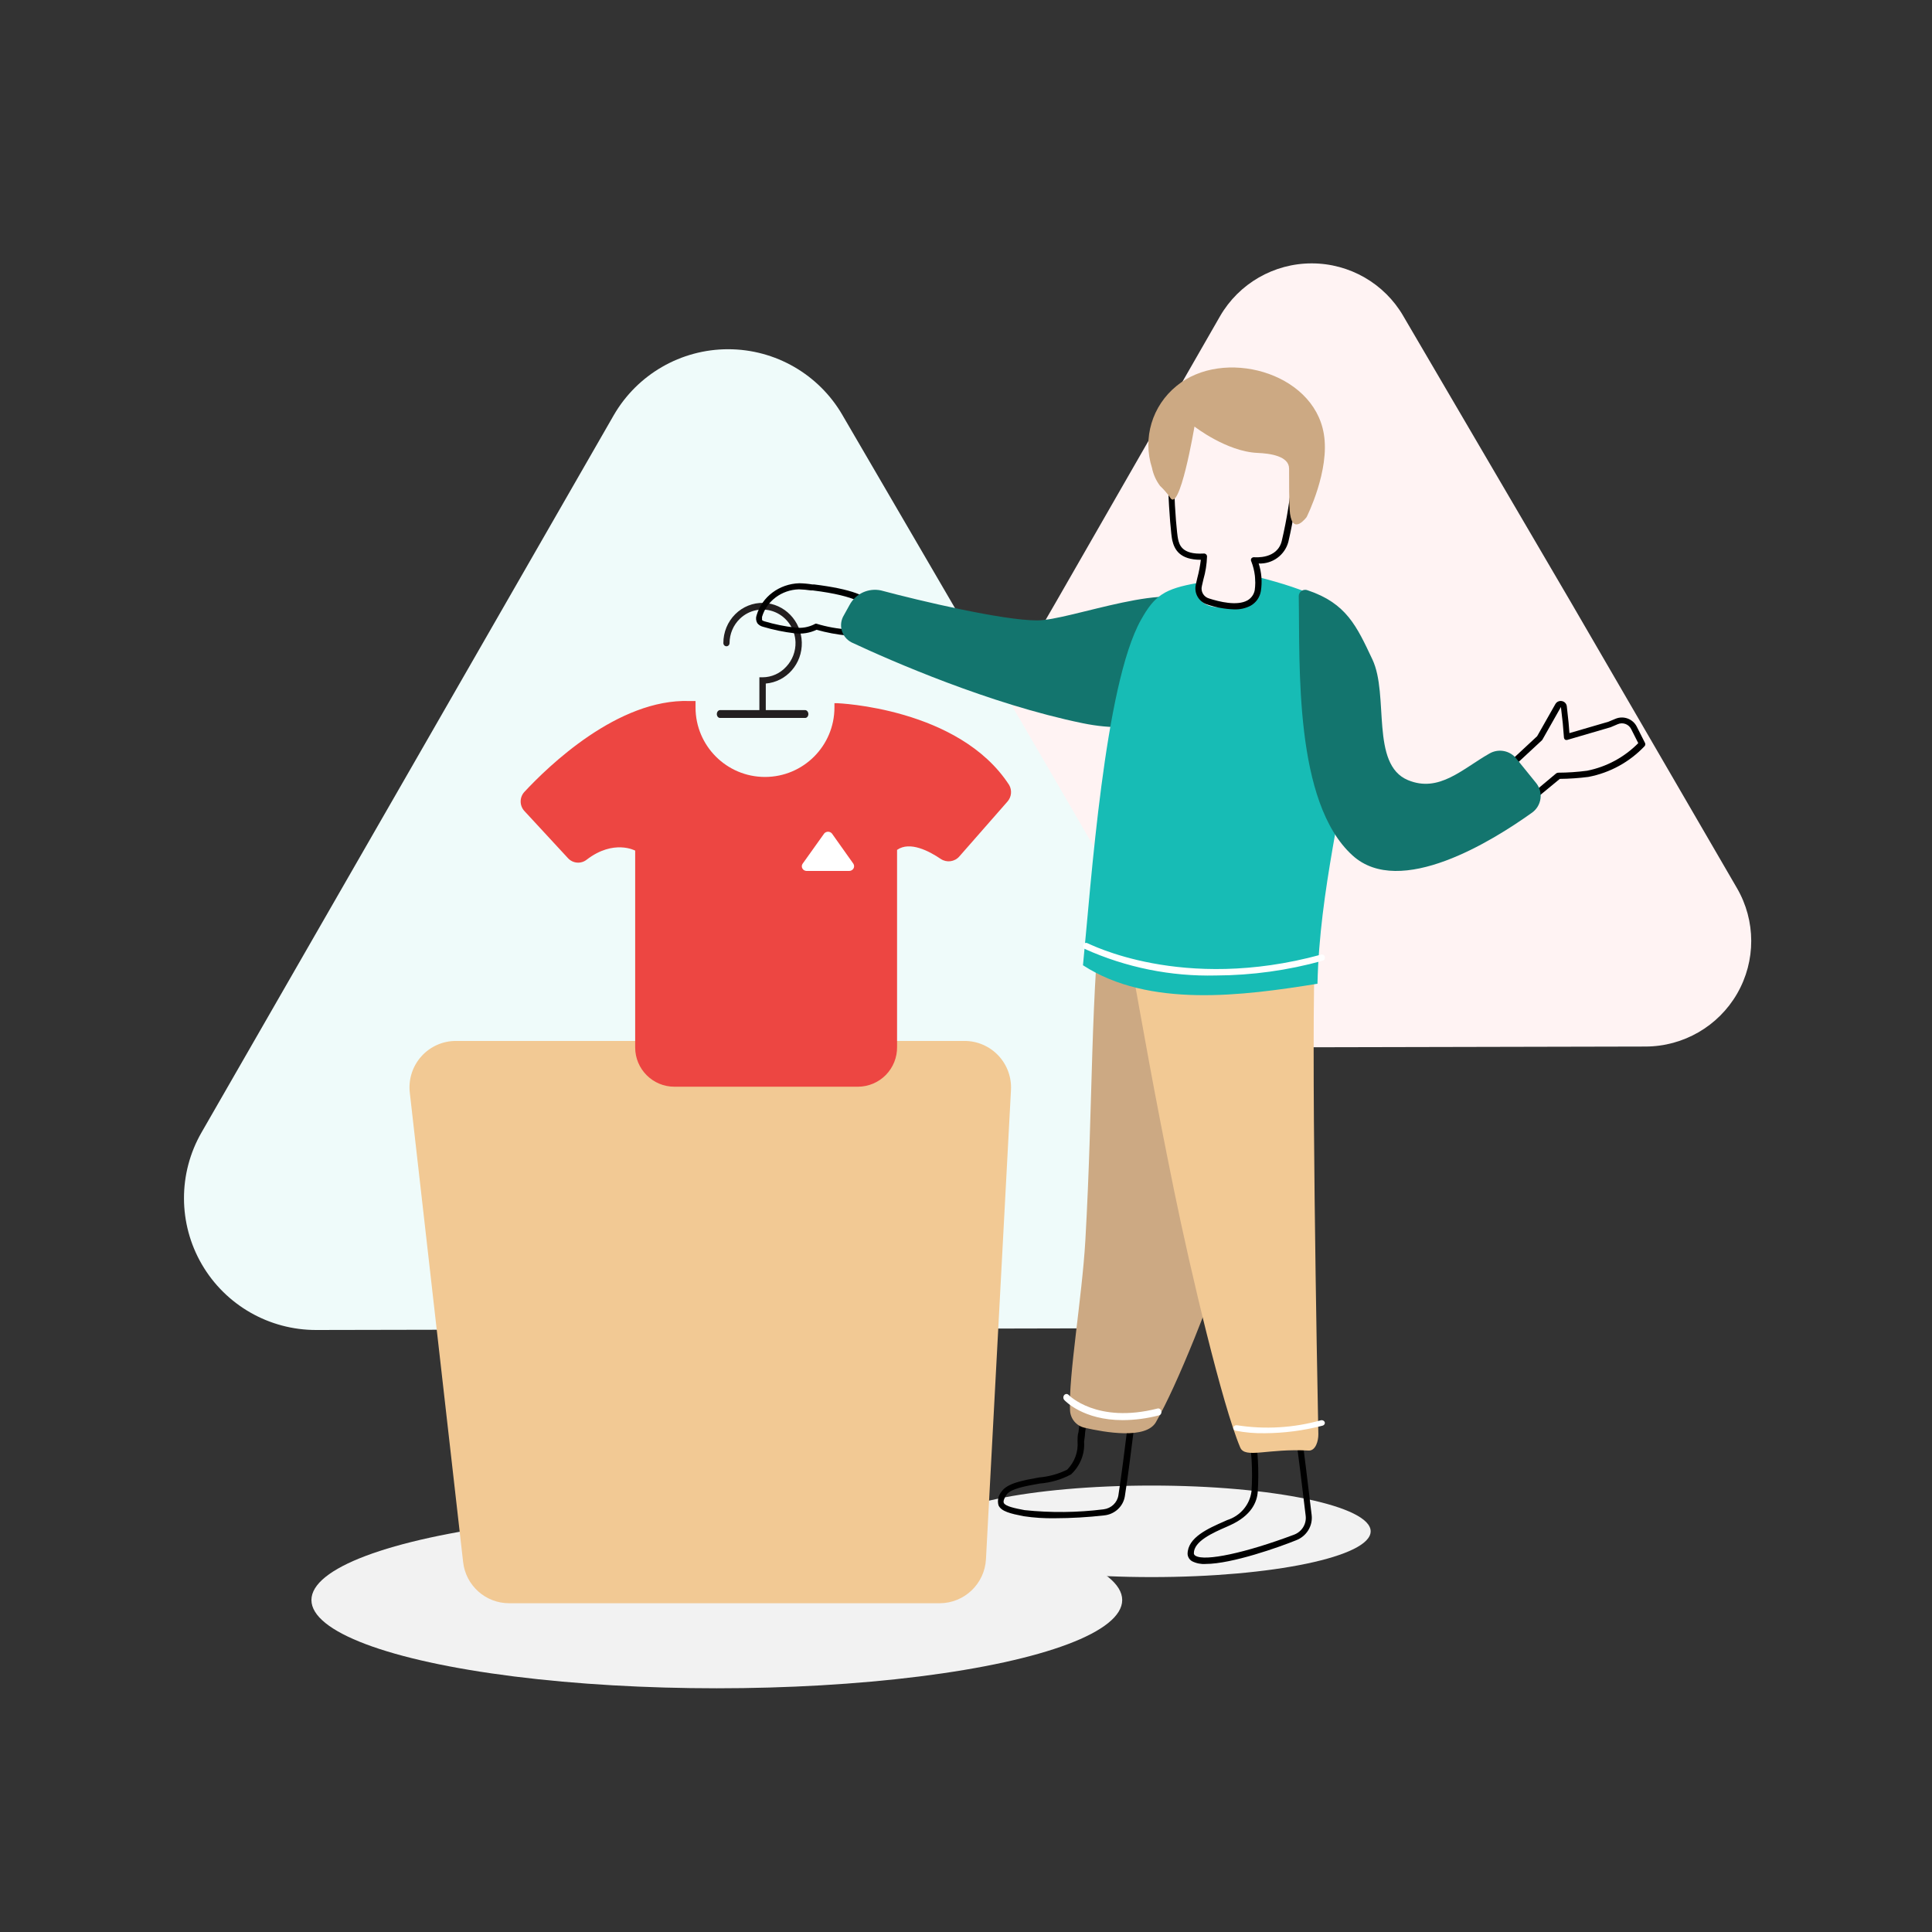 <?xml version="1.0" encoding="UTF-8"?>
<svg version="1.1" viewBox="0 0 180 180" xmlns="http://www.w3.org/2000/svg" xmlns:xlink="http://www.w3.org/1999/xlink">
<rect x="0" y="0" width="180" height="180" fill="#333333" stroke="none"/>
<title>Group 9</title>
<defs>
<rect id="a" width="180" height="180"/>
</defs>
<g fill="none" fill-rule="evenodd">
<g transform="translate(-1015 -1722)">
<g transform="translate(160 1722)">
<g transform="translate(855)">
<mask id="b" fill="white">
<use xlink:href="#a"/>
</mask>
<g mask="url(#b)">
<g transform="translate(16 18)">
<ellipse id="e" cx="91.294" cy="124.67" rx="20.407" ry="4.264" fill="#F2F2F2" fill-rule="nonzero"/>
<rect width="148.43" height="148.43" fill="none"/>
<path id="Path" d="m114.75 11.457c-1.759-3.044-5.016-4.919-8.54-4.919-3.525 0-6.781 1.876-8.54 4.919l-15.349 26.737-15.475 26.708c-1.76 3.045-1.754 6.795 0.013 9.835 1.768 3.04 5.03 4.909 8.556 4.902l61.899-0.135c3.525-0.008 6.778-1.889 8.533-4.934 1.756-3.046 1.747-6.794-0.022-9.832l-15.475-26.64-15.601-26.64z" fill="#FFF3F3" fill-rule="nonzero"/>
<path id="Path" d="m62.495 20.681c-2.199-3.802-6.26-6.144-10.656-6.144s-8.457 2.342-10.656 6.144l-19.207 33.431-19.198 33.392c-2.191 3.807-2.181 8.492 0.025 12.29 2.206 3.798 6.274 6.13 10.669 6.118l38.53-0.077 38.55-0.087c4.398 0.005 8.465-2.335 10.667-6.138 2.202-3.804 2.205-8.492 0.008-12.298l-19.304-33.306-19.429-33.325z" fill="#EFFBFA" fill-rule="nonzero"/>
<ellipse cx="50.784" cy="131.07" rx="37.769" ry="8.224" fill="#F2F2F2" fill-rule="nonzero"/>
<path id="Path" d="m71.549 131.37h-40.111c-2.204 0.003-4.056-1.66-4.292-3.856l-4.966-43.713c-0.14-1.227 0.25-2.455 1.072-3.376 0.822-0.921 1.997-1.446 3.23-1.443h47.395c1.19 0.003 2.326 0.497 3.142 1.365 0.816 0.868 1.239 2.034 1.17 3.224l-2.329 43.694c-0.122 2.297-2.014 4.099-4.311 4.106z" fill="#F2C994" fill-rule="nonzero"/>
<path id="Path" d="m61.984 47.514h-0.241v0.396c0 3.577-2.897 6.477-6.471 6.477-3.574 0-6.471-2.9-6.471-6.477v-0.598h-0.579c-6.654-0.222-13.135 6.071-15.363 8.465-0.467 0.504-0.467 1.282 0 1.786l4.051 4.382c0.454 0.506 1.224 0.57 1.755 0.145 2.517-1.93 4.513-0.84 4.513-0.84v18.339c0 2.02 1.637 3.658 3.655 3.658h17.089c0.981 0 1.921-0.395 2.609-1.095 0.687-0.701 1.065-1.649 1.046-2.631v-18.339c1.196-0.84 2.999 0.116 4.08 0.849 0.55 0.361 1.282 0.263 1.717-0.232l4.494-5.125c0.372-0.427 0.434-1.042 0.154-1.535-4.668-7.21-16.038-7.625-16.038-7.625z" fill="#ED4642" fill-rule="nonzero"/>
<path id="Path" d="m59.006 48.889h-7.915c-0.08 0.003-0.158-0.034-0.216-0.103-0.058-0.069-0.09-0.164-0.09-0.263 0.005-0.204 0.141-0.366 0.307-0.365h7.915c0.166-1.06e-4 0.301 0.162 0.307 0.365 0 0.099-0.033 0.194-0.09 0.263-0.058 0.069-0.136 0.106-0.216 0.103z" fill="#231F20" fill-rule="nonzero"/>
<path id="Path" d="m55.048 48.524c-0.161 0-0.293-0.131-0.298-0.296v-3.126h0.298c0.835-0.003 1.632-0.36 2.202-0.986 0.578-0.612 0.89-1.437 0.866-2.288-0.046-1.236-0.791-2.331-1.908-2.8-1.116-0.469-2.397-0.227-3.276 0.621-0.61 0.589-0.958 1.409-0.962 2.268 3e-7 0.106-0.055 0.203-0.144 0.256-0.089 0.053-0.199 0.053-0.288 0-0.089-0.053-0.144-0.151-0.144-0.256-0.003-1.012 0.394-1.982 1.101-2.688 0.707-0.706 1.663-1.088 2.649-1.059 1.946 0.072 3.504 1.682 3.558 3.678 0.052 1.99-1.421 3.674-3.356 3.836v2.544c-0.005 0.165-0.137 0.296-0.298 0.296z" fill="#231F20" fill-rule="nonzero"/>
<path id="Path" d="m60.794 59.648-2.013 2.819c-0.094 0.132-0.104 0.302-0.027 0.444 0.077 0.142 0.229 0.231 0.396 0.234h3.968c0.167-0.002 0.321-0.09 0.401-0.23 0.08-0.141 0.075-0.312-0.014-0.447l-1.994-2.81c-0.086-0.104-0.218-0.166-0.357-0.168-0.139-0.002-0.272 0.057-0.361 0.159z" fill="#fff" fill-rule="nonzero"/>
<path id="Shape" d="m62.944 41.214c-0.972-0.094-1.932-0.274-2.868-0.539-0.63 0.3-1.339 0.414-2.037 0.329-1.005-0.119-1.997-0.324-2.964-0.613-0.206-0.052-0.387-0.168-0.516-0.329-0.131-0.227-0.155-0.496-0.067-0.741 0.501-1.719 2.112-2.926 3.978-2.981 0.404 0.008 0.806 0.045 1.205 0.11h0.172c3.413 0.421 5.22 1.088 5.526 2.021 0.124 0.551-0.119 1.118-0.612 1.426l-0.344 0.357c-0.299 0.386-0.689 0.699-1.138 0.914-0.108 0.032-0.221 0.047-0.335 0.046zm-2.954-1.106h0.076c0.974 0.298 1.982 0.479 3.002 0.539 0.334-0.202 0.629-0.459 0.87-0.759 0.124-0.134 0.254-0.263 0.392-0.384 0.373-0.329 0.526-0.613 0.449-0.85-0.076-0.238-0.813-1.125-5.058-1.646h-0.172c-0.37-0.055-0.744-0.089-1.119-0.101-1.608 0.047-2.999 1.087-3.433 2.569v0.293c0.064 0.059 0.143 0.1 0.229 0.119 0.936 0.278 1.896 0.473 2.868 0.585 0.612 0.073 1.233-0.036 1.778-0.311 0.032-0.028 0.072-0.047 0.115-0.055z" fill="#000" fill-rule="nonzero"/>
<path id="Path" d="m95.849 38.574c1.778 2.465 1.617 5.819-0.389 8.105-1.781 2.058-4.983 3.864-10.618 2.695-8.632-1.778-17.81-5.796-21.508-7.525-0.445-0.23-0.775-0.632-0.909-1.112-0.135-0.48-0.063-0.994 0.199-1.419l0.535-0.966c0.563-1.043 1.754-1.591 2.92-1.343 3.611 0.966 11.348 2.792 14.52 2.792 3.075 0.039 13.041-4.048 15.25-1.227z" fill="#13756E" fill-rule="nonzero"/>
<path id="Shape" d="m96.33 127.71c-0.434 0.031-0.869-0.055-1.257-0.248-0.25-0.141-0.411-0.395-0.429-0.676 0-1.534 1.891-2.372 3.43-3.048l0.253-0.114c1.226-0.384 2.112-1.428 2.271-2.677 0.132-1.963 0.011-3.934-0.361-5.868-0.029-0.07-0.029-0.149 0-0.219 0.045-0.066 0.115-0.111 0.195-0.124 0.752-0.14 1.515-0.216 2.28-0.229 0.693-0.006 1.384-0.07 2.066-0.191 0.08-0.011 0.16 0.01 0.224 0.057 0.069 0.042 0.116 0.112 0.127 0.191 0.39 2.858 0.731 5.715 1.072 8.573 0.128 1.025-0.475 2.003-1.462 2.372-1.501 0.61-5.964 2.2-8.41 2.2zm4.541-12.469c0.331 1.887 0.435 3.805 0.312 5.715-0.058 0.953-0.565 2.248-2.612 3.163l-0.253 0.114c-1.315 0.572-3.109 1.362-3.089 2.496 0.01 0.094 0.069 0.177 0.156 0.219 0.877 0.543 4.658-0.267 9.17-1.962 0.738-0.275 1.188-1.006 1.091-1.772-0.331-2.781-0.663-5.506-1.033-8.306-0.614 0.085-1.232 0.136-1.851 0.152-0.634 0.015-1.266 0.076-1.891 0.181z" fill="#000" fill-rule="nonzero"/>
<path id="c" d="m82.28 123.45c-0.973 0.019-1.945-0.044-2.907-0.188-1.211-0.236-2.093-0.443-2.345-1.018-0.123-0.443-0.018-0.917 0.281-1.272 0.523-0.791 2.035-1.055 3.498-1.319 0.911-0.079 1.799-0.325 2.616-0.726 0.701-0.709 1.054-1.677 0.969-2.657 0-0.292 0-0.575 0.087-0.839 0.086-0.603 0.141-1.21 0.165-1.819 0-0.481 0.058-0.942 0.126-1.498 0.01-0.086 0.06-0.162 0.136-0.207 0.083-0.038 0.179-0.038 0.262 0l2.131 0.82c0.765 0.292 1.531 0.575 2.287 0.876 0.123 0.05 0.198 0.172 0.184 0.302l-0.174 1.602c-0.242 1.885-0.484 3.92-0.794 5.88-0.146 0.961-0.944 1.702-1.938 1.8-1.521 0.172-3.051 0.26-4.583 0.264zm3.062-10.893c0 0.367-0.058 0.735-0.078 1.084 0 0.603-0.078 1.216-0.174 1.885 0 0.245-0.058 0.509-0.087 0.791 0.079 1.143-0.368 2.262-1.221 3.053-0.897 0.478-1.887 0.767-2.907 0.848-1.279 0.226-2.723 0.471-3.11 1.055-0.223 0.349-0.31 0.603-0.242 0.754 0.145 0.311 1.027 0.499 1.938 0.669 2.446 0.256 4.914 0.23 7.354-0.075 0.715-0.086 1.282-0.626 1.385-1.319 0.3-1.95 0.543-3.939 0.785-5.861l0.174-1.413-2.073-0.791-1.744-0.678z" fill="#000" fill-rule="nonzero"/>
<path id="Path" d="m86.83 64.122c-1.284 10.768-0.965 20.281-1.709 33.425-0.309 5.379-1.583 12.632-1.429 15.858 0.037 0.78 0.59 1.44 1.352 1.613 1.931 0.444 5.725 1.101 6.652-0.522 4.045-7.06 11.797-29.939 13.709-38.389 1.911-8.45-0.097-5.428-0.444-9.223-0.348-3.796-17.744-6.046-18.131-2.762z" fill="#CCA983" fill-rule="nonzero"/>
<path id="Path" d="m106.54 70.018c0.364-7.247-13.599-7.971-17.378 0.415 1.323 7.372 2.34 13.268 4.239 22.551 1.544 7.556 4.508 20.013 6.147 23.873 0.451 1.071 2.561 0.068 6.406 0.289 0.623 0 0.882-0.897 0.873-1.534-0.115-5.741-0.71-37.517-0.288-45.594z" fill="#F2C994" fill-rule="nonzero"/>
<path id="Path" d="m101.13 35.74c9.744 2.474 9.915 4.736 8.998 12.975-0.917 8.239-3.181 16.113-3.382 24.939-6.945 1.117-15.685 2.281-21.847-1.723 0.755-7.614 2.006-26.142 5.407-32.187 1.27-2.272 2.188-2.888 5.254-3.427 0 0-0.554 2.233 2.054 2.262 1.385 0 3.745 0.289 3.563-1.925-0.048-0.058-0.478-1.02-0.048-0.914z" fill="#17BCB5" fill-rule="nonzero"/>
<path id="Path" d="m124.75 58.271c-0.123 0.003-0.234-0.072-0.278-0.187-0.043-0.115-0.009-0.245 0.085-0.323l4.427-3.705c0.056-0.041 0.123-0.064 0.193-0.067 0.9-0.003 1.799-0.064 2.691-0.183 1.81-0.361 3.47-1.256 4.765-2.57l-0.656-1.299c-0.226-0.47-0.786-0.675-1.264-0.462l-0.656 0.279-3.983 1.165c-0.08 0.033-0.17 0.033-0.251 0-0.069-0.053-0.111-0.134-0.116-0.221l-0.106-1.299-0.174-1.53-1.717 3.032c-0.01 0.026-0.027 0.049-0.048 0.067l-3.279 3.041c-0.054 0.056-0.129 0.087-0.207 0.087s-0.153-0.032-0.207-0.087c-0.11-0.112-0.11-0.292 0-0.404l3.241-3.012 1.698-2.993c0.122-0.218 0.372-0.332 0.617-0.279 0.25 0.048 0.436 0.257 0.453 0.51l0.164 1.511 0.077 0.962 3.627-1.059 0.646-0.269c0.757-0.327 1.638-0.005 2.006 0.731l0.743 1.472c0.064 0.096 0.064 0.221 0 0.318-1.402 1.493-3.242 2.504-5.256 2.887-0.883 0.114-1.772 0.175-2.662 0.183l-4.388 3.619c-0.047 0.052-0.113 0.083-0.183 0.087z" fill="#000" fill-rule="nonzero"/>
<path id="Path" d="m105 37.565c-0.006-0.203 0.092-0.395 0.261-0.51 0.169-0.115 0.384-0.137 0.573-0.058 3.616 1.214 4.566 3.342 6.03 6.443 1.57 3.323-0.204 9.775 3.306 11.239 2.908 1.214 5.08-1.05 7.6-2.475 0.84-0.488 1.914-0.282 2.511 0.482l1.803 2.225c0.353 0.416 0.513 0.962 0.439 1.501-0.074 0.54-0.374 1.023-0.827 1.33-3.626 2.591-12.263 7.984-16.683 3.958-5.467-4.95-4.895-17.759-5.012-24.135z" fill="#13756E" fill-rule="nonzero"/>
<path d="m98.991 38.775c-0.86-0.027-1.711-0.182-2.526-0.46-0.776-0.248-1.234-1.046-1.056-1.84 0.051-0.204 0.099-0.415 0.144-0.633 0.148-0.554 0.257-1.117 0.326-1.687-1.968 0-2.458-0.958-2.66-1.811-0.202-0.853-0.797-8.52 0-10.417 0.595-1.38 2.017-2.08 4.081-2.032 1.783 0.112 3.532 0.537 5.166 1.255 2.622 1.131 2.554 3.507 2.526 4.792v0.364c-0.166 2.081-0.487 4.148-0.96 6.181-0.333 1.236-1.484 2.074-2.765 2.013 0.275 0.834 0.344 1.721 0.202 2.587-0.098 0.572-0.452 1.069-0.96 1.351-0.468 0.241-0.991 0.357-1.517 0.335zm-2.823-5.204c0.071-0.005 0.14 0.02 0.192 0.067 0.058 0.051 0.092 0.124 0.096 0.201-0.023 0.724-0.136 1.441-0.336 2.137l-0.144 0.623c-0.129 0.505 0.17 1.02 0.672 1.16 0.96 0.307 2.622 0.719 3.582 0.172 0.354-0.205 0.6-0.556 0.672-0.958 0.123-0.897 0.013-1.811-0.317-2.655-0.051-0.089-0.051-0.199 0-0.287 0.061-0.08 0.159-0.123 0.259-0.115 0.086 0 2.18 0.211 2.583-1.552 0.468-1.99 0.789-4.011 0.96-6.047v-0.383c0-1.217 0.086-3.258-2.161-4.226-1.561-0.703-3.236-1.118-4.945-1.227-1.834-0.048-3.025 0.518-3.524 1.677-0.759 1.763-0.202 9.152 0 10.063 0.115 0.508 0.336 1.466 2.372 1.351h0.038z" fill="#000" fill-rule="nonzero"/>
<path id="Path" d="m92.984 28.302c-0.272-0.373-0.576-0.721-0.911-1.041-0.369-0.495-0.623-1.064-0.744-1.667-0.894-2.768 0.013-5.793 2.292-7.641 4.31-3.565 12.733-1.33 13.713 4.452 0.597 3.421-1.597 7.766-1.597 7.766s-1.264 1.734-1.548-0.308c-0.108-0.838-0.078-3.237-0.088-4.201 0-1.166-1.753-1.416-2.938-1.465-2.889-0.125-5.877-2.457-5.877-2.457s-1.401 8.325-2.302 6.562z" fill="#CCA983" fill-rule="nonzero"/>
<path id="Path" d="m97.287 72.883c-4.206 0.103-8.383-0.743-12.232-2.477-0.142-0.075-0.198-0.254-0.124-0.4 0.074-0.145 0.249-0.202 0.392-0.127 0.086 0 8.773 4.614 21.751 1.063 0.074-0.024 0.153-0.015 0.221 0.024s0.115 0.105 0.133 0.181c0.02 0.075 0.011 0.155-0.027 0.223-0.038 0.068-0.1 0.117-0.174 0.138-3.24 0.9-6.581 1.362-9.939 1.375z" fill="#fff" fill-rule="nonzero"/>
<path id="d" d="m101.81 115.53c-0.902 0.017-1.804-0.062-2.685-0.235-0.154-0.034-0.249-0.174-0.213-0.313 0.043-0.14 0.2-0.224 0.357-0.191 2.603 0.403 5.275 0.242 7.795-0.469 0.154-0.034 0.311 0.046 0.357 0.183 0.021 0.067 0.011 0.138-0.027 0.199-0.038 0.06-0.101 0.105-0.176 0.123-1.758 0.458-3.579 0.695-5.409 0.704z" fill="#fff" fill-rule="nonzero"/>
<path d="m88.593 114.31c-3.663 0-5.35-1.779-5.436-1.876-0.056-0.061-0.087-0.145-0.087-0.233s0.031-0.172 0.087-0.233c0.115-0.125 0.297-0.125 0.412 0 0 0 2.608 2.711 8.284 1.258 0.155-0.034 0.307 0.076 0.345 0.249 0.02 0.085 0.007 0.176-0.034 0.25s-0.109 0.125-0.186 0.14c-1.11 0.29-2.245 0.44-3.385 0.445z" fill="#fff" fill-rule="nonzero"/>
</g>
</g>
</g>
</g>
</g>
</g>
</svg>
